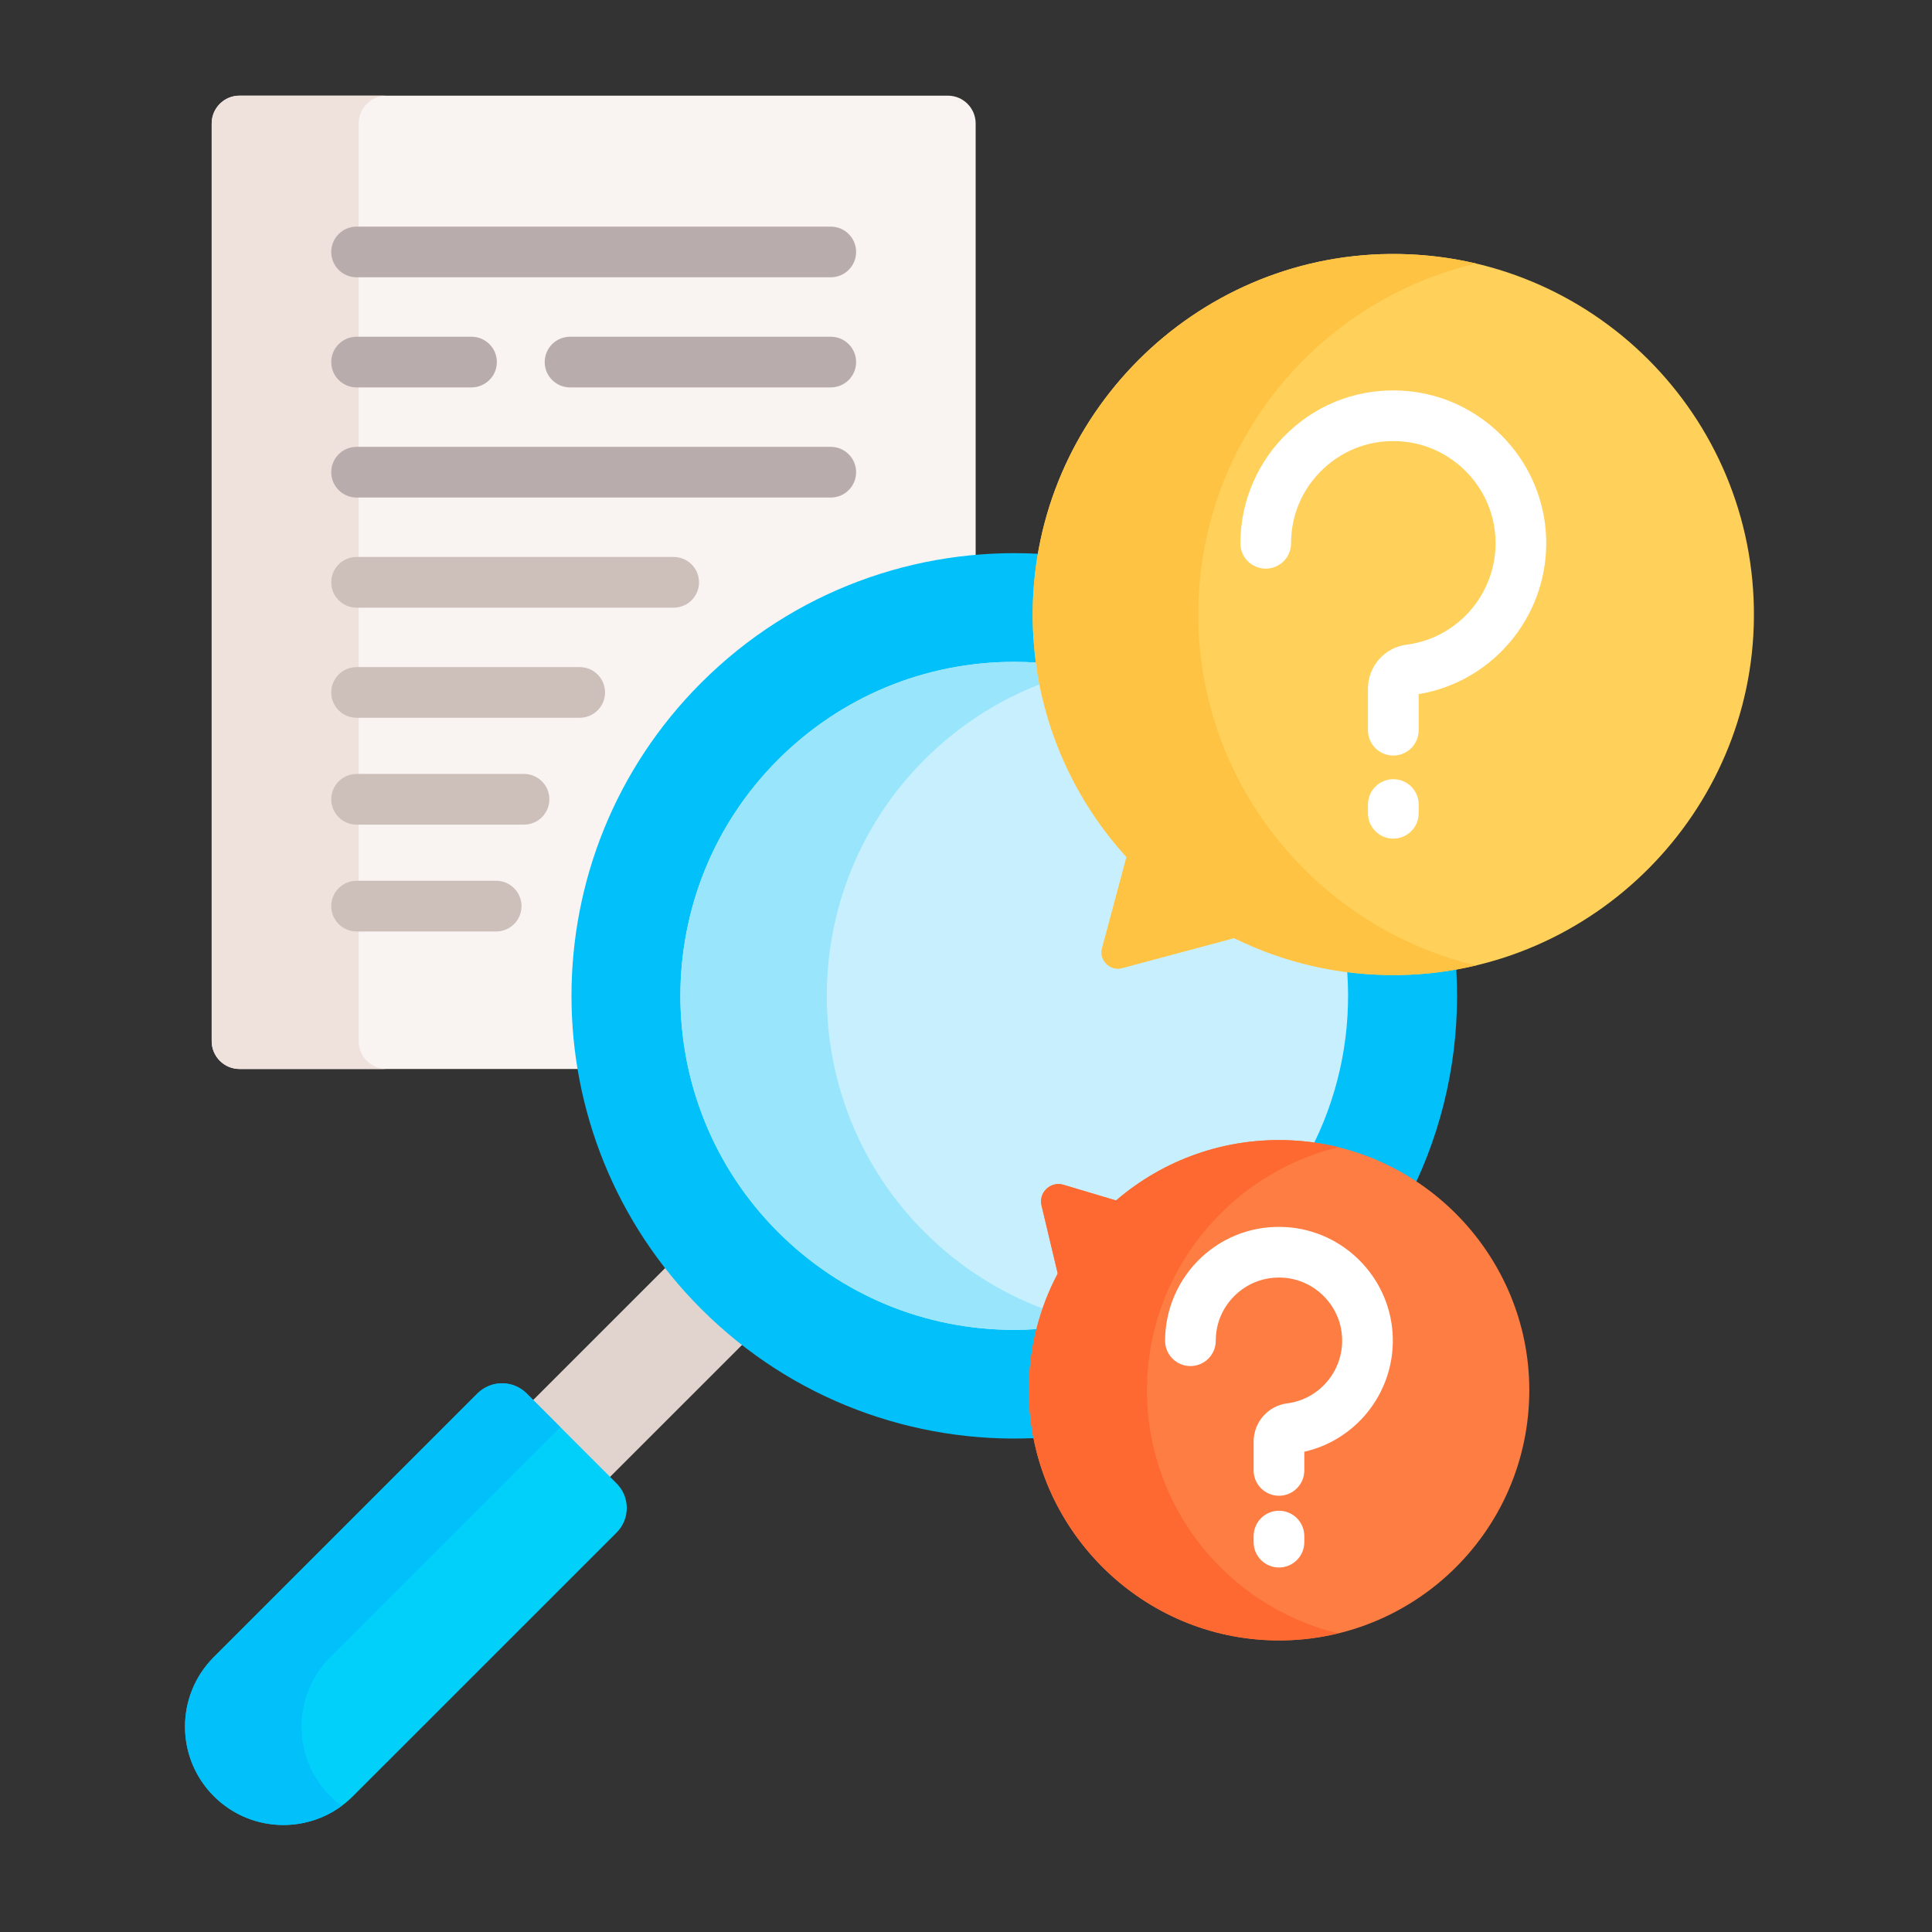 <svg xmlns="http://www.w3.org/2000/svg" xmlns:xlink="http://www.w3.org/1999/xlink" width="500" zoomAndPan="magnify" viewBox="0 0 375 375" height="500" preserveAspectRatio="xMidYMid meet" version="1.2"><rect x="0" y="0" width="375" height="375" fill="#333333" stroke="none"/><defs><clipPath id="516d9a1973"><path d="M 169 216 L 172 216 L 172 219.75 L 169 219.75 Z M 169 216 "/></clipPath><clipPath id="d04783f297"><path d="M 156 216 L 159 216 L 159 219.75 L 156 219.75 Z M 156 216 "/></clipPath><clipPath id="30a66a73f6"><path d="M 143 216 L 146 216 L 146 219.75 L 143 219.75 Z M 143 216 "/></clipPath><clipPath id="27b6a1bddd"><path d="M 142.5 187.5 L 172.5 187.5 L 172.5 219.75 L 142.5 219.75 Z M 142.5 187.5 "/></clipPath><clipPath id="b1c0245e2c"><path d="M 41 18.566 L 190 18.566 L 190 208 L 41 208 Z M 41 18.566 "/></clipPath><clipPath id="b9d3fbe37d"><path d="M 41 18.566 L 76 18.566 L 76 208 L 41 208 Z M 41 18.566 "/></clipPath><clipPath id="1c2e9489bf"><path d="M 200 49 L 340.73 49 L 340.73 190 L 200 190 Z M 200 49 "/></clipPath></defs><g id="a8887ebd32"><path style=" stroke:none;fill-rule:nonzero;fill:#ffffff;fill-opacity:1;" d="M 171.852 207.734 L 171.852 210.266 C 171.852 211.312 170.996 212.16 169.941 212.16 C 169.238 212.16 145.762 212.16 145.059 212.16 C 144.004 212.16 143.148 211.312 143.148 210.266 L 143.148 207.734 C 143.148 206.688 144.004 205.84 145.059 205.84 C 147.895 205.84 167.102 205.84 169.941 205.84 C 170.996 205.84 171.852 206.688 171.852 207.734 Z M 171.852 207.734 "/><path style=" stroke:none;fill-rule:nonzero;fill:#89ccff;fill-opacity:1;" d="M 171.852 198.883 L 171.852 201.41 C 171.852 202.461 170.996 203.309 169.941 203.309 C 167.105 203.309 147.895 203.309 145.059 203.309 C 144.004 203.309 143.148 202.461 143.148 201.41 L 143.148 198.883 C 143.148 197.836 144.004 196.984 145.059 196.984 C 147.895 196.984 167.102 196.984 169.941 196.984 C 170.996 196.984 171.852 197.836 171.852 198.883 Z M 171.852 198.883 "/><path style=" stroke:none;fill-rule:nonzero;fill:#ffffff;fill-opacity:1;" d="M 171.852 190.031 L 171.852 192.559 C 171.852 193.605 170.996 194.457 169.941 194.457 C 167.105 194.457 147.895 194.457 145.059 194.457 C 144.004 194.457 143.148 193.605 143.148 192.559 L 143.148 190.031 C 143.148 188.98 144.004 188.133 145.059 188.133 L 169.941 188.133 C 170.996 188.133 171.852 188.98 171.852 190.031 Z M 171.852 190.031 "/><g clip-rule="nonzero" clip-path="url(#516d9a1973)"><path style=" stroke:none;fill-rule:nonzero;fill:#ffffff;fill-opacity:1;" d="M 171.852 217.852 C 171.852 218.02 171.82 218.184 171.758 218.336 C 171.691 218.492 171.598 218.629 171.48 218.746 C 171.359 218.867 171.223 218.957 171.066 219.02 C 170.91 219.086 170.746 219.117 170.578 219.117 C 170.41 219.117 170.246 219.086 170.09 219.02 C 169.934 218.957 169.797 218.867 169.676 218.746 C 169.555 218.629 169.465 218.492 169.398 218.336 C 169.336 218.184 169.301 218.02 169.301 217.852 C 169.301 217.684 169.336 217.523 169.398 217.367 C 169.465 217.215 169.555 217.078 169.676 216.957 C 169.797 216.84 169.934 216.75 170.09 216.684 C 170.246 216.621 170.41 216.59 170.578 216.59 C 170.746 216.59 170.91 216.621 171.066 216.684 C 171.223 216.75 171.359 216.84 171.48 216.957 C 171.598 217.078 171.691 217.215 171.758 217.367 C 171.82 217.523 171.852 217.684 171.852 217.852 Z M 171.852 217.852 "/></g><g clip-rule="nonzero" clip-path="url(#d04783f297)"><path style=" stroke:none;fill-rule:nonzero;fill:#ffffff;fill-opacity:1;" d="M 158.777 217.852 C 158.777 218.02 158.742 218.184 158.68 218.336 C 158.613 218.492 158.523 218.629 158.402 218.746 C 158.281 218.867 158.145 218.957 157.988 219.02 C 157.832 219.086 157.668 219.117 157.5 219.117 C 157.332 219.117 157.168 219.086 157.012 219.02 C 156.855 218.957 156.719 218.867 156.598 218.746 C 156.477 218.629 156.387 218.492 156.32 218.336 C 156.258 218.184 156.223 218.02 156.223 217.852 C 156.223 217.684 156.258 217.523 156.32 217.367 C 156.387 217.215 156.477 217.078 156.598 216.957 C 156.719 216.84 156.855 216.75 157.012 216.684 C 157.168 216.621 157.332 216.59 157.5 216.59 C 157.668 216.59 157.832 216.621 157.988 216.684 C 158.145 216.75 158.281 216.84 158.402 216.957 C 158.523 217.078 158.613 217.215 158.68 217.367 C 158.742 217.523 158.777 217.684 158.777 217.852 Z M 158.777 217.852 "/></g><g clip-rule="nonzero" clip-path="url(#30a66a73f6)"><path style=" stroke:none;fill-rule:nonzero;fill:#ffffff;fill-opacity:1;" d="M 145.699 217.852 C 145.699 218.02 145.664 218.184 145.602 218.336 C 145.535 218.492 145.445 218.629 145.324 218.746 C 145.203 218.867 145.066 218.957 144.91 219.02 C 144.754 219.086 144.59 219.117 144.422 219.117 C 144.254 219.117 144.09 219.086 143.934 219.02 C 143.777 218.957 143.641 218.867 143.52 218.746 C 143.402 218.629 143.309 218.492 143.242 218.336 C 143.18 218.184 143.148 218.02 143.148 217.852 C 143.148 217.684 143.18 217.523 143.242 217.367 C 143.309 217.215 143.402 217.078 143.52 216.957 C 143.641 216.84 143.777 216.75 143.934 216.684 C 144.09 216.621 144.254 216.59 144.422 216.59 C 144.59 216.59 144.754 216.621 144.91 216.684 C 145.066 216.75 145.203 216.84 145.324 216.957 C 145.445 217.078 145.535 217.215 145.602 217.367 C 145.664 217.523 145.699 217.684 145.699 217.852 Z M 145.699 217.852 "/></g><g clip-rule="nonzero" clip-path="url(#27b6a1bddd)"><path style=" stroke:none;fill-rule:nonzero;fill:#2169ac;fill-opacity:1;" d="M 172.492 192.559 L 172.492 190.031 C 172.492 188.633 171.348 187.5 169.941 187.5 L 145.059 187.5 C 143.652 187.5 142.508 188.633 142.508 190.031 L 142.508 192.559 C 142.508 193.953 143.652 195.09 145.059 195.09 L 145.059 196.352 C 143.652 196.352 142.508 197.488 142.508 198.883 L 142.508 201.41 C 142.508 202.805 143.652 203.941 145.059 203.941 L 145.059 205.207 C 143.652 205.207 142.508 206.34 142.508 207.734 L 142.508 210.266 C 142.508 211.66 143.652 212.793 145.059 212.793 L 156.863 212.793 L 156.863 216.066 C 156.32 216.254 155.887 216.684 155.695 217.219 L 146.227 217.219 C 145.965 216.484 145.254 215.957 144.422 215.957 C 143.367 215.957 142.508 216.809 142.508 217.852 C 142.508 218.898 143.367 219.75 144.422 219.75 C 145.254 219.75 145.965 219.223 146.227 218.484 L 155.695 218.484 C 155.961 219.223 156.668 219.75 157.5 219.75 C 158.332 219.75 159.039 219.223 159.305 218.484 L 168.773 218.484 C 169.035 219.223 169.746 219.75 170.578 219.75 C 171.633 219.75 172.492 218.898 172.492 217.852 C 172.492 216.809 171.633 215.957 170.578 215.957 C 169.746 215.957 169.035 216.484 168.773 217.219 L 159.305 217.219 C 159.113 216.684 158.68 216.254 158.137 216.066 L 158.137 212.793 L 169.941 212.793 C 171.348 212.793 172.492 211.66 172.492 210.266 L 172.492 207.734 C 172.492 206.34 171.348 205.207 169.941 205.207 L 169.941 203.941 C 171.348 203.941 172.492 202.805 172.492 201.41 L 172.492 198.883 C 172.492 197.488 171.348 196.352 169.941 196.352 L 169.941 195.09 C 171.348 195.09 172.492 193.953 172.492 192.559 Z M 144.422 218.484 C 144.07 218.484 143.785 218.203 143.785 217.852 C 143.785 217.504 144.07 217.219 144.422 217.219 C 144.773 217.219 145.059 217.504 145.059 217.852 C 145.059 218.203 144.773 218.484 144.422 218.484 Z M 170.578 217.219 C 170.93 217.219 171.215 217.504 171.215 217.852 C 171.215 218.203 170.93 218.484 170.578 218.484 C 170.227 218.484 169.941 218.203 169.941 217.852 C 169.941 217.504 170.227 217.219 170.578 217.219 Z M 157.5 218.484 C 157.148 218.484 156.863 218.203 156.863 217.852 C 156.863 217.504 157.148 217.219 157.5 217.219 C 157.852 217.219 158.137 217.504 158.137 217.852 C 158.137 218.203 157.852 218.484 157.5 218.484 Z M 171.215 207.734 L 171.215 210.266 C 171.215 210.961 170.645 211.531 169.941 211.531 L 145.059 211.531 C 144.355 211.531 143.785 210.961 143.785 210.266 L 143.785 207.734 C 143.785 207.039 144.355 206.469 145.059 206.469 L 169.941 206.469 C 170.645 206.469 171.215 207.039 171.215 207.734 Z M 146.336 205.207 L 146.336 203.941 L 168.664 203.941 L 168.664 205.207 Z M 171.215 198.883 L 171.215 201.41 C 171.215 202.109 170.645 202.676 169.941 202.676 L 145.059 202.676 C 144.355 202.676 143.785 202.109 143.785 201.41 L 143.785 198.883 C 143.785 198.184 144.355 197.617 145.059 197.617 L 169.941 197.617 C 170.645 197.617 171.215 198.184 171.215 198.883 Z M 146.336 196.352 L 146.336 195.09 L 168.664 195.09 L 168.664 196.352 Z M 145.059 193.824 C 144.355 193.824 143.785 193.258 143.785 192.559 L 143.785 190.031 C 143.785 189.332 144.355 188.766 145.059 188.766 L 169.941 188.766 C 170.645 188.766 171.215 189.332 171.215 190.031 L 171.215 192.559 C 171.215 193.258 170.645 193.824 169.941 193.824 Z M 145.059 193.824 "/></g><path style=" stroke:none;fill-rule:nonzero;fill:#2169ac;fill-opacity:1;" d="M 169.301 190.66 L 163.559 190.66 C 163.207 190.66 162.922 190.945 162.922 191.293 C 162.922 191.645 163.207 191.926 163.559 191.926 L 169.301 191.926 C 169.652 191.926 169.941 191.645 169.941 191.293 C 169.941 190.945 169.652 190.66 169.301 190.66 Z M 169.301 190.66 "/><path style=" stroke:none;fill-rule:nonzero;fill:#2169ac;fill-opacity:1;" d="M 161.008 190.66 L 155.266 190.66 C 154.914 190.66 154.629 190.945 154.629 191.293 C 154.629 191.645 154.914 191.926 155.266 191.926 L 161.008 191.926 C 161.359 191.926 161.648 191.645 161.648 191.293 C 161.648 190.945 161.359 190.66 161.008 190.66 Z M 161.008 190.66 "/><path style=" stroke:none;fill-rule:nonzero;fill:#2169ac;fill-opacity:1;" d="M 161.008 199.516 L 155.266 199.516 C 154.914 199.516 154.629 199.797 154.629 200.148 C 154.629 200.496 154.914 200.781 155.266 200.781 L 161.008 200.781 C 161.359 200.781 161.648 200.496 161.648 200.148 C 161.648 199.797 161.359 199.516 161.008 199.516 Z M 161.008 199.516 "/><path style=" stroke:none;fill-rule:nonzero;fill:#2169ac;fill-opacity:1;" d="M 161.008 208.367 L 155.266 208.367 C 154.914 208.367 154.629 208.652 154.629 209 C 154.629 209.348 154.914 209.633 155.266 209.633 L 161.008 209.633 C 161.359 209.633 161.648 209.348 161.648 209 C 161.648 208.652 161.359 208.367 161.008 208.367 Z M 161.008 208.367 "/><path style=" stroke:none;fill-rule:nonzero;fill:#2169ac;fill-opacity:1;" d="M 169.301 199.516 L 163.559 199.516 C 163.207 199.516 162.922 199.797 162.922 200.148 C 162.922 200.496 163.207 200.781 163.559 200.781 L 169.301 200.781 C 169.652 200.781 169.941 200.496 169.941 200.148 C 169.941 199.797 169.652 199.516 169.301 199.516 Z M 169.301 199.516 "/><path style=" stroke:none;fill-rule:nonzero;fill:#2169ac;fill-opacity:1;" d="M 169.301 208.367 L 163.559 208.367 C 163.207 208.367 162.922 208.652 162.922 209 C 162.922 209.348 163.207 209.633 163.559 209.633 L 169.301 209.633 C 169.652 209.633 169.941 209.348 169.941 209 C 169.941 208.652 169.652 208.367 169.301 208.367 Z M 169.301 208.367 "/><path style=" stroke:none;fill-rule:nonzero;fill:#2169ac;fill-opacity:1;" d="M 146.336 191.293 C 146.336 191.469 146.273 191.617 146.148 191.742 C 146.023 191.863 145.875 191.926 145.699 191.926 C 145.523 191.926 145.371 191.863 145.246 191.742 C 145.121 191.617 145.059 191.469 145.059 191.293 C 145.059 191.121 145.121 190.969 145.246 190.848 C 145.371 190.723 145.523 190.66 145.699 190.66 C 145.875 190.66 146.023 190.723 146.148 190.848 C 146.273 190.969 146.336 191.121 146.336 191.293 Z M 146.336 191.293 "/><path style=" stroke:none;fill-rule:nonzero;fill:#2169ac;fill-opacity:1;" d="M 146.336 200.148 C 146.336 200.32 146.273 200.473 146.148 200.594 C 146.023 200.719 145.875 200.781 145.699 200.781 C 145.523 200.781 145.371 200.719 145.246 200.594 C 145.121 200.473 145.059 200.32 145.059 200.148 C 145.059 199.973 145.121 199.824 145.246 199.699 C 145.371 199.578 145.523 199.516 145.699 199.516 C 145.875 199.516 146.023 199.578 146.148 199.699 C 146.273 199.824 146.336 199.973 146.336 200.148 Z M 146.336 200.148 "/><path style=" stroke:none;fill-rule:nonzero;fill:#2169ac;fill-opacity:1;" d="M 148.887 200.148 C 148.887 200.32 148.824 200.473 148.699 200.594 C 148.578 200.719 148.426 200.781 148.25 200.781 C 148.074 200.781 147.922 200.719 147.801 200.594 C 147.676 200.473 147.613 200.32 147.613 200.148 C 147.613 199.973 147.676 199.824 147.801 199.699 C 147.922 199.578 148.074 199.516 148.25 199.516 C 148.426 199.516 148.578 199.578 148.699 199.699 C 148.824 199.824 148.887 199.973 148.887 200.148 Z M 148.887 200.148 "/><path style=" stroke:none;fill-rule:nonzero;fill:#2169ac;fill-opacity:1;" d="M 151.441 200.148 C 151.441 200.32 151.379 200.473 151.254 200.594 C 151.129 200.719 150.977 200.781 150.801 200.781 C 150.625 200.781 150.477 200.719 150.352 200.594 C 150.227 200.473 150.164 200.32 150.164 200.148 C 150.164 199.973 150.227 199.824 150.352 199.699 C 150.477 199.578 150.625 199.516 150.801 199.516 C 150.977 199.516 151.129 199.578 151.254 199.699 C 151.379 199.824 151.441 199.973 151.441 200.148 Z M 151.441 200.148 "/><path style=" stroke:none;fill-rule:nonzero;fill:#2169ac;fill-opacity:1;" d="M 151.441 209 C 151.441 209.176 151.379 209.324 151.254 209.445 C 151.129 209.57 150.977 209.633 150.801 209.633 C 150.625 209.633 150.477 209.57 150.352 209.445 C 150.227 209.324 150.164 209.176 150.164 209 C 150.164 208.824 150.227 208.676 150.352 208.555 C 150.477 208.43 150.625 208.367 150.801 208.367 C 150.977 208.367 151.129 208.43 151.254 208.555 C 151.379 208.676 151.441 208.824 151.441 209 Z M 151.441 209 "/><path style=" stroke:none;fill-rule:nonzero;fill:#2169ac;fill-opacity:1;" d="M 148.887 209 C 148.887 209.176 148.824 209.324 148.699 209.445 C 148.578 209.57 148.426 209.633 148.25 209.633 C 148.074 209.633 147.922 209.57 147.801 209.445 C 147.676 209.324 147.613 209.176 147.613 209 C 147.613 208.824 147.676 208.676 147.801 208.555 C 147.922 208.43 148.074 208.367 148.25 208.367 C 148.426 208.367 148.578 208.43 148.699 208.555 C 148.824 208.676 148.887 208.824 148.887 209 Z M 148.887 209 "/><path style=" stroke:none;fill-rule:nonzero;fill:#2169ac;fill-opacity:1;" d="M 146.336 209 C 146.336 209.176 146.273 209.324 146.148 209.445 C 146.023 209.57 145.875 209.633 145.699 209.633 C 145.523 209.633 145.371 209.57 145.246 209.445 C 145.121 209.324 145.059 209.176 145.059 209 C 145.059 208.824 145.121 208.676 145.246 208.555 C 145.371 208.43 145.523 208.367 145.699 208.367 C 145.875 208.367 146.023 208.43 146.148 208.555 C 146.273 208.676 146.336 208.824 146.336 209 Z M 146.336 209 "/><path style=" stroke:none;fill-rule:nonzero;fill:#2169ac;fill-opacity:1;" d="M 148.887 191.293 C 148.887 191.469 148.824 191.617 148.699 191.742 C 148.578 191.863 148.426 191.926 148.25 191.926 C 148.074 191.926 147.922 191.863 147.801 191.742 C 147.676 191.617 147.613 191.469 147.613 191.293 C 147.613 191.121 147.676 190.969 147.801 190.848 C 147.922 190.723 148.074 190.66 148.25 190.66 C 148.426 190.66 148.578 190.723 148.699 190.848 C 148.824 190.969 148.887 191.121 148.887 191.293 Z M 148.887 191.293 "/><path style=" stroke:none;fill-rule:nonzero;fill:#2169ac;fill-opacity:1;" d="M 151.441 191.293 C 151.441 191.469 151.379 191.617 151.254 191.742 C 151.129 191.863 150.977 191.926 150.801 191.926 C 150.625 191.926 150.477 191.863 150.352 191.742 C 150.227 191.617 150.164 191.469 150.164 191.293 C 150.164 191.121 150.227 190.969 150.352 190.848 C 150.477 190.723 150.625 190.66 150.801 190.66 C 150.977 190.66 151.129 190.723 151.254 190.848 C 151.379 190.969 151.441 191.121 151.441 191.293 Z M 151.441 191.293 "/><g clip-rule="nonzero" clip-path="url(#b1c0245e2c)"><path style=" stroke:none;fill-rule:nonzero;fill:#f9f3f1;fill-opacity:1;" d="M 111.582 193.293 C 111.582 170.516 120.453 149.102 136.562 132.992 C 150.891 118.668 169.422 110.074 189.375 108.352 L 189.375 23.969 C 189.375 20.984 186.957 18.566 183.973 18.566 L 46.496 18.566 C 43.508 18.566 41.09 20.984 41.09 23.969 L 41.09 202.082 C 41.09 205.066 43.512 207.488 46.496 207.488 L 112.754 207.488 C 111.98 202.84 111.582 198.098 111.582 193.293 Z M 111.582 193.293 "/></g><g clip-rule="nonzero" clip-path="url(#b9d3fbe37d)"><path style=" stroke:none;fill-rule:nonzero;fill:#efe2dd;fill-opacity:1;" d="M 69.613 202.086 L 69.613 23.969 C 69.613 20.984 72.031 18.566 75.016 18.566 L 46.496 18.566 C 43.508 18.566 41.09 20.984 41.09 23.969 L 41.09 202.082 C 41.09 205.066 43.512 207.488 46.496 207.488 L 75.016 207.488 C 72.031 207.488 69.613 205.066 69.613 202.086 Z M 69.613 202.086 "/></g><path style=" stroke:none;fill-rule:nonzero;fill:#b9acac;fill-opacity:1;" d="M 161.254 53.82 L 69.211 53.82 C 66.492 53.82 64.293 51.621 64.293 48.902 C 64.293 46.188 66.492 43.988 69.211 43.988 L 161.254 43.988 C 163.973 43.988 166.172 46.188 166.172 48.902 C 166.172 51.621 163.973 53.82 161.254 53.82 Z M 161.254 53.82 "/><path style=" stroke:none;fill-rule:nonzero;fill:#b9acac;fill-opacity:1;" d="M 161.254 75.195 L 110.645 75.195 C 107.93 75.195 105.727 72.992 105.727 70.277 C 105.727 67.562 107.93 65.359 110.645 65.359 L 161.258 65.359 C 163.973 65.359 166.172 67.562 166.172 70.277 C 166.172 72.992 163.973 75.195 161.254 75.195 Z M 161.254 75.195 "/><path style=" stroke:none;fill-rule:nonzero;fill:#b9acac;fill-opacity:1;" d="M 91.52 75.195 L 69.211 75.195 C 66.492 75.195 64.293 72.992 64.293 70.277 C 64.293 67.562 66.492 65.359 69.211 65.359 L 91.52 65.359 C 94.234 65.359 96.438 67.562 96.438 70.277 C 96.438 72.992 94.234 75.195 91.52 75.195 Z M 91.52 75.195 "/><path style=" stroke:none;fill-rule:nonzero;fill:#b9acac;fill-opacity:1;" d="M 161.254 96.57 L 69.211 96.57 C 66.492 96.57 64.293 94.367 64.293 91.652 C 64.293 88.938 66.492 86.734 69.211 86.734 L 161.254 86.734 C 163.973 86.734 166.172 88.938 166.172 91.652 C 166.172 94.367 163.973 96.57 161.254 96.57 Z M 161.254 96.57 "/><path style=" stroke:none;fill-rule:nonzero;fill:#cdbfba;fill-opacity:1;" d="M 130.758 117.945 L 69.211 117.945 C 66.492 117.945 64.293 115.742 64.293 113.027 C 64.293 110.309 66.492 108.109 69.211 108.109 L 130.758 108.109 C 133.477 108.109 135.676 110.309 135.676 113.027 C 135.676 115.742 133.477 117.945 130.758 117.945 Z M 130.758 117.945 "/><path style=" stroke:none;fill-rule:nonzero;fill:#cdbfba;fill-opacity:1;" d="M 112.52 139.316 L 69.211 139.316 C 66.492 139.316 64.293 137.117 64.293 134.402 C 64.293 131.684 66.492 129.484 69.211 129.484 L 112.52 129.484 C 115.238 129.484 117.438 131.684 117.438 134.402 C 117.438 137.117 115.238 139.316 112.52 139.316 Z M 112.52 139.316 "/><path style=" stroke:none;fill-rule:nonzero;fill:#cdbfba;fill-opacity:1;" d="M 101.711 160.055 L 69.211 160.055 C 66.492 160.055 64.293 157.855 64.293 155.141 C 64.293 152.422 66.492 150.223 69.211 150.223 L 101.711 150.223 C 104.43 150.223 106.629 152.422 106.629 155.141 C 106.629 157.855 104.43 160.055 101.711 160.055 Z M 101.711 160.055 "/><path style=" stroke:none;fill-rule:nonzero;fill:#cdbfba;fill-opacity:1;" d="M 96.309 180.797 L 69.211 180.797 C 66.492 180.797 64.293 178.594 64.293 175.879 C 64.293 173.164 66.492 170.961 69.211 170.961 L 96.309 170.961 C 99.023 170.961 101.227 173.164 101.227 175.879 C 101.227 178.594 99.023 180.797 96.309 180.797 Z M 96.309 180.797 "/><path style=" stroke:none;fill-rule:nonzero;fill:#e1d3ce;fill-opacity:1;" d="M 136.562 253.594 C 134.051 251.082 131.711 248.438 129.555 245.68 L 103.027 272.203 L 117.953 287.125 L 144.48 260.602 C 141.723 258.445 139.078 256.109 136.562 253.594 Z M 136.562 253.594 "/><path style=" stroke:none;fill-rule:nonzero;fill:#01d0fb;fill-opacity:1;" d="M 41.508 348.637 C 48.965 356.094 61.055 356.094 68.512 348.637 L 119.68 297.48 C 122.316 294.84 122.316 290.566 119.68 287.93 L 102.227 270.477 C 99.586 267.84 95.309 267.84 92.672 270.477 L 41.508 321.633 C 34.047 329.09 34.047 341.18 41.508 348.637 Z M 41.508 348.637 "/><path style=" stroke:none;fill-rule:nonzero;fill:#01c0fa;fill-opacity:1;" d="M 64.117 348.637 C 56.66 341.18 56.66 329.09 64.117 321.633 L 108.754 277.004 L 102.227 270.477 C 99.586 267.84 95.309 267.84 92.672 270.477 L 41.508 321.633 C 34.047 329.09 34.047 341.18 41.508 348.637 C 48.27 355.398 58.84 356.027 66.316 350.527 C 65.547 349.961 64.812 349.332 64.117 348.637 Z M 64.117 348.637 "/><path style=" stroke:none;fill-rule:nonzero;fill:#01c0fa;fill-opacity:1;" d="M 200.355 269.707 C 200.383 261.852 202.242 254.379 205.883 247.488 L 206 247.27 L 202.801 233.832 C 202.602 233.004 202.781 232.184 203.305 231.52 C 203.832 230.855 204.605 230.477 205.434 230.477 C 205.699 230.477 205.965 230.516 206.227 230.594 L 216.773 233.742 L 217.047 233.508 C 225.727 226.047 236.805 221.941 248.242 221.941 C 249.082 221.941 249.938 221.961 250.781 222.008 C 259.25 222.445 267.34 225.125 274.344 229.711 L 274.93 229.316 C 280.918 216.344 283.492 202.184 282.664 188.184 L 282.098 187.625 C 278.629 188.215 275.094 188.547 271.52 188.602 C 271.16 188.605 270.801 188.609 270.441 188.609 C 259.699 188.609 249.398 186.215 239.82 181.496 L 239.602 181.387 L 217.621 187.273 C 217.398 187.332 217.176 187.363 216.957 187.363 C 216.191 187.363 215.449 186.992 214.977 186.371 C 214.5 185.754 214.344 184.961 214.547 184.203 L 219.375 166.18 L 219.137 165.918 C 207.355 152.973 200.953 136.191 201.105 118.668 C 201.137 115.062 201.449 111.516 202.023 108.055 L 201.453 107.488 C 177.957 106.242 154.047 114.586 136.098 132.531 C 102.535 166.09 102.535 220.5 136.098 254.059 C 153.828 271.785 177.379 280.145 200.602 279.145 L 201.184 278.754 C 200.633 275.816 200.344 272.797 200.355 269.707 Z M 200.355 269.707 "/><path style=" stroke:none;fill-rule:nonzero;fill:#c8effe;fill-opacity:1;" d="M 201.977 257.434 C 202.895 254.008 204.195 250.684 205.883 247.488 L 206 247.273 L 202.801 233.832 C 202.602 233.004 202.781 232.184 203.305 231.52 C 203.832 230.855 204.605 230.477 205.434 230.477 C 205.699 230.477 205.965 230.516 206.227 230.594 L 216.773 233.742 L 217.047 233.508 C 225.727 226.051 236.805 221.941 248.242 221.941 C 249.082 221.941 249.938 221.961 250.781 222.008 C 251.953 222.066 253.121 222.184 254.277 222.332 L 255.105 221.777 C 260.164 211.41 262.297 199.969 261.5 188.691 L 260.746 187.941 C 253.484 186.93 246.477 184.777 239.82 181.496 L 239.602 181.387 L 217.621 187.273 C 217.398 187.336 217.176 187.363 216.957 187.363 C 216.191 187.363 215.449 186.992 214.977 186.375 C 214.5 185.754 214.344 184.965 214.547 184.203 L 219.375 166.184 L 219.137 165.918 C 209.781 155.641 203.824 142.941 201.84 129.375 L 201.062 128.605 C 199.676 128.516 198.277 128.469 196.875 128.469 C 179.555 128.469 163.273 135.211 151.023 147.453 C 125.746 172.73 125.746 213.859 151.023 239.137 C 163.273 251.383 179.555 258.125 196.875 258.125 C 198.312 258.125 199.742 258.074 201.164 257.98 Z M 201.977 257.434 "/><path style=" stroke:none;fill-rule:nonzero;fill:#99e6fc;fill-opacity:1;" d="M 179.441 239.137 C 154.16 213.859 154.16 172.73 179.441 147.453 C 185.906 140.988 193.5 136.059 201.773 132.844 C 201.5 131.441 201.254 130.031 201.062 128.602 C 199.676 128.516 198.277 128.465 196.875 128.465 C 179.555 128.465 163.273 135.207 151.023 147.453 C 125.746 172.73 125.746 213.859 151.023 239.137 C 163.273 251.379 179.555 258.125 196.875 258.125 C 198.312 258.125 199.742 258.07 201.164 257.98 C 201.504 256.617 201.906 255.281 202.359 253.969 C 193.859 250.762 186.059 245.754 179.441 239.137 Z M 179.441 239.137 "/><g clip-rule="nonzero" clip-path="url(#1c2e9489bf)"><path style=" stroke:none;fill-rule:nonzero;fill:#ffd15b;fill-opacity:1;" d="M 218.652 166.359 C 207.211 153.785 200.289 137.031 200.449 118.66 C 200.777 80.68 231.801 49.645 269.789 49.297 C 308.934 48.941 340.738 80.711 340.434 119.836 C 340.141 157.668 309.363 188.68 271.531 189.254 C 260.031 189.43 249.16 186.828 239.531 182.082 L 217.789 187.906 C 215.438 188.539 213.285 186.387 213.914 184.031 Z M 218.652 166.359 "/></g><path style=" stroke:none;fill-rule:nonzero;fill:#ffc344;fill-opacity:1;" d="M 232.594 119.836 C 232.336 86.469 255.434 58.457 286.516 51.152 C 281.152 49.895 275.551 49.246 269.789 49.297 C 231.801 49.645 200.777 80.68 200.449 118.66 C 200.289 137.031 207.211 153.785 218.652 166.359 L 213.914 184.031 C 213.285 186.387 215.438 188.535 217.789 187.906 L 239.531 182.082 C 249.16 186.828 260.031 189.43 271.531 189.254 C 276.676 189.176 281.691 188.531 286.516 187.387 C 255.859 180.113 232.848 152.523 232.594 119.836 Z M 232.594 119.836 "/><path style=" stroke:none;fill-rule:nonzero;fill:#ffffff;fill-opacity:1;" d="M 270.441 146.652 C 267.727 146.652 265.523 144.453 265.523 141.738 L 265.523 133.668 C 265.523 129.348 268.73 125.684 272.98 125.141 C 283.383 123.816 290.965 114.547 290.238 104.039 C 289.562 94.238 281.66 86.34 271.859 85.664 C 266.277 85.273 260.965 87.156 256.902 90.949 C 252.836 94.746 250.594 99.898 250.594 105.457 C 250.594 108.176 248.395 110.375 245.676 110.375 C 242.961 110.375 240.758 108.176 240.758 105.457 C 240.758 97.266 244.195 89.355 250.191 83.762 C 256.27 78.086 264.207 75.281 272.535 75.852 C 287.211 76.863 299.039 88.691 300.051 103.363 C 301.109 118.68 290.34 132.234 275.359 134.73 L 275.359 141.738 C 275.359 144.453 273.156 146.652 270.441 146.652 Z M 270.441 146.652 "/><path style=" stroke:none;fill-rule:nonzero;fill:#ffffff;fill-opacity:1;" d="M 270.441 162.777 C 267.727 162.777 265.523 160.574 265.523 157.859 L 265.523 156.16 C 265.523 153.441 267.727 151.242 270.441 151.242 C 273.156 151.242 275.359 153.441 275.359 156.16 L 275.359 157.859 C 275.359 160.574 273.156 162.777 270.441 162.777 Z M 270.441 162.777 "/><path style=" stroke:none;fill-rule:nonzero;fill:#fe7d43;fill-opacity:1;" d="M 216.621 233.012 C 225.738 225.172 237.785 220.676 250.812 221.352 C 276.371 222.68 296.727 244.012 296.836 269.602 C 296.953 297.703 273.359 320.008 245.305 318.316 C 219.762 316.777 199.609 295.289 199.699 269.703 C 199.727 261.551 201.758 253.898 205.305 247.184 L 202.16 233.984 C 201.559 231.453 203.922 229.223 206.414 229.965 Z M 216.621 233.012 "/><path style=" stroke:none;fill-rule:nonzero;fill:#fd6930;fill-opacity:1;" d="M 222.625 269.602 C 222.719 247.07 238.516 227.848 259.73 222.668 C 256.848 221.961 253.871 221.512 250.812 221.352 C 237.785 220.676 225.738 225.172 216.621 233.012 L 206.414 229.965 C 203.922 229.223 201.559 231.453 202.16 233.984 L 205.305 247.184 C 201.754 253.895 199.727 261.551 199.699 269.703 C 199.609 295.289 219.762 316.777 245.305 318.316 C 250.293 318.617 255.133 318.148 259.73 317.035 C 238.469 311.883 222.527 292.707 222.625 269.602 Z M 222.625 269.602 "/><path style=" stroke:none;fill-rule:nonzero;fill:#ffffff;fill-opacity:1;" d="M 248.246 290.324 C 245.531 290.324 243.328 288.121 243.328 285.406 L 243.328 279.809 C 243.328 276.055 246.117 272.871 249.816 272.398 C 256.246 271.582 260.93 265.852 260.48 259.355 C 260.066 253.301 255.184 248.418 249.125 248 C 245.68 247.766 242.391 248.922 239.879 251.266 C 237.363 253.613 235.98 256.797 235.98 260.234 C 235.98 262.949 233.781 265.152 231.062 265.152 C 228.348 265.152 226.145 262.949 226.145 260.234 C 226.145 254.133 228.707 248.242 233.168 244.078 C 237.695 239.855 243.602 237.762 249.805 238.191 C 260.73 238.945 269.539 247.75 270.293 258.676 C 271.051 269.648 263.656 279.402 253.164 281.781 L 253.164 285.406 C 253.164 288.121 250.961 290.324 248.246 290.324 Z M 248.246 290.324 "/><path style=" stroke:none;fill-rule:nonzero;fill:#ffffff;fill-opacity:1;" d="M 248.246 304.25 C 245.531 304.25 243.328 302.047 243.328 299.332 L 243.328 298.152 C 243.328 295.438 245.531 293.234 248.246 293.234 C 250.961 293.234 253.164 295.438 253.164 298.152 L 253.164 299.332 C 253.164 302.047 250.961 304.25 248.246 304.25 Z M 248.246 304.25 "/></g></svg>
